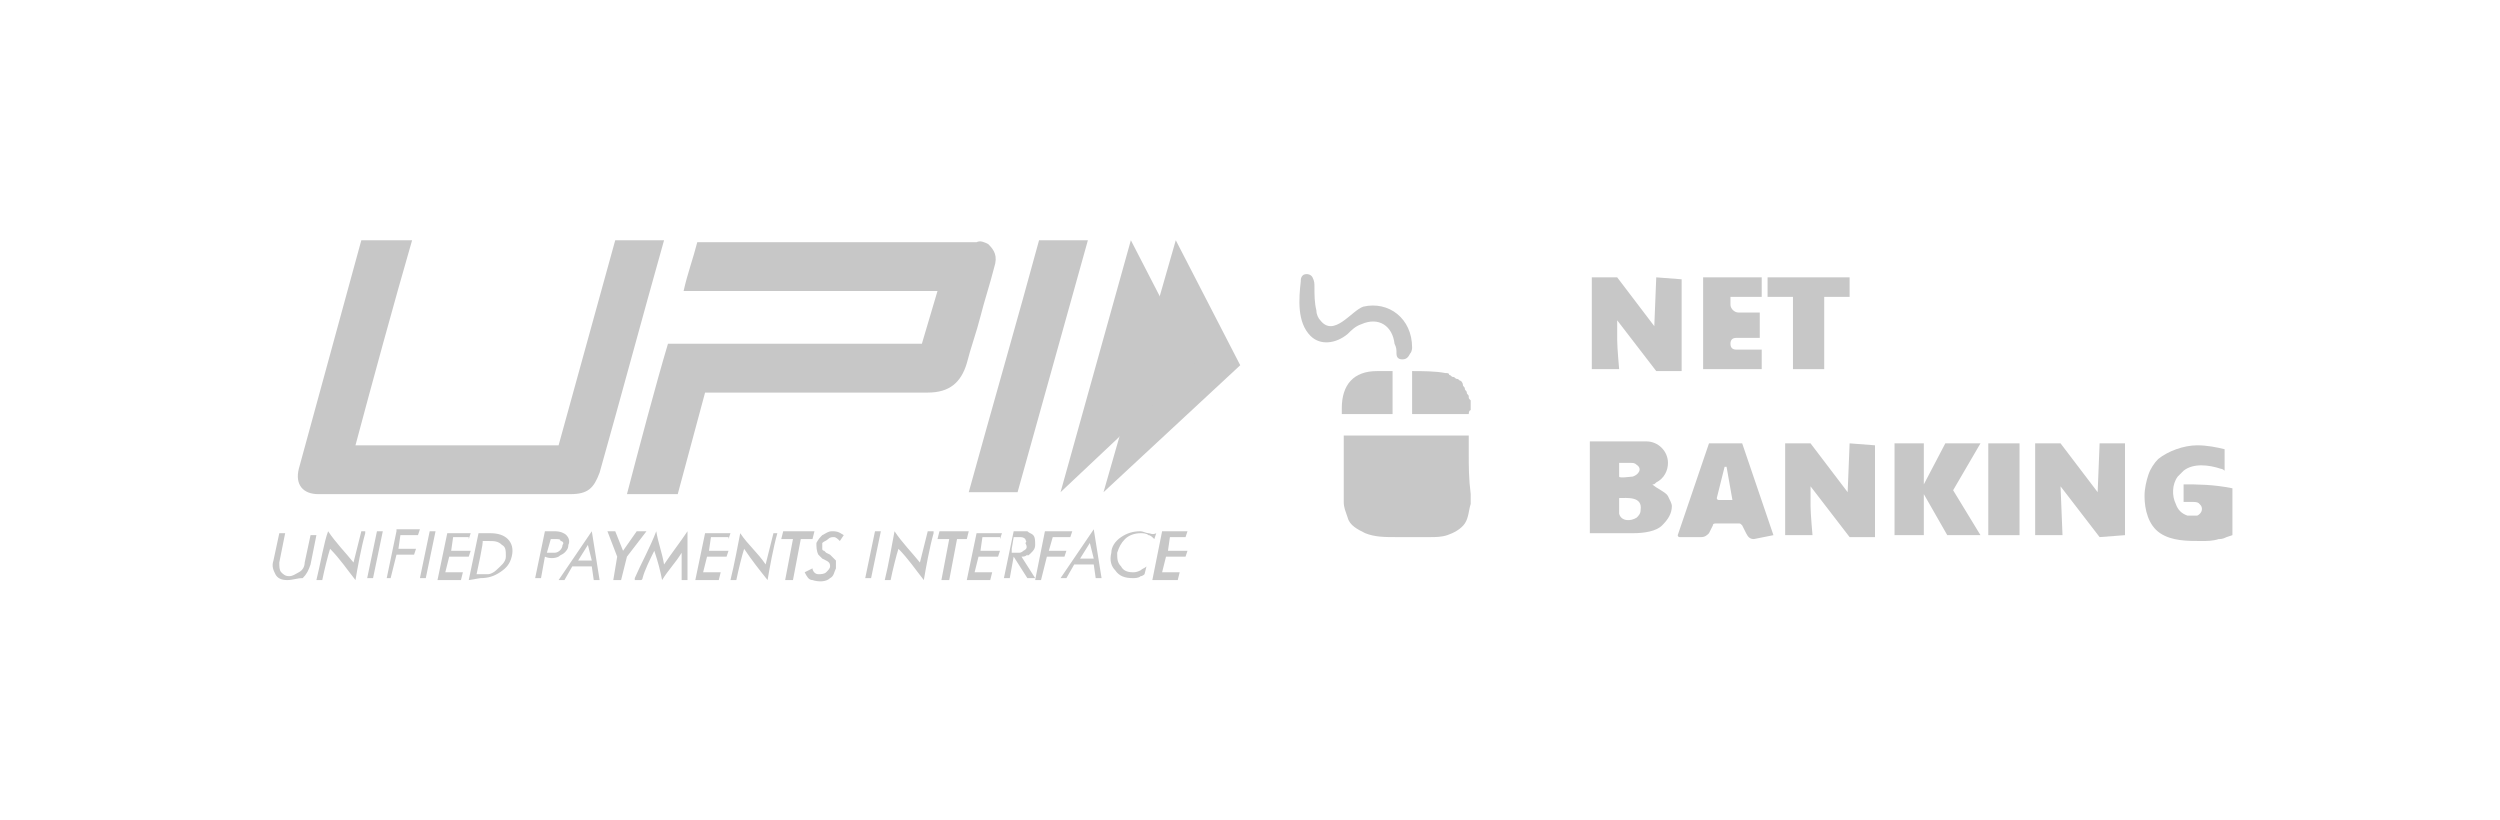 <?xml version="1.0" encoding="utf-8"?>
<!-- Generator: Adobe Illustrator 24.2.1, SVG Export Plug-In . SVG Version: 6.00 Build 0)  -->
<svg version="1.1" id="Layer_1" xmlns="http://www.w3.org/2000/svg" xmlns:xlink="http://www.w3.org/1999/xlink" x="0px" y="0px"
	 viewBox="0 0 128 42" style="enable-background:new 0 0 128 42;" xml:space="preserve">
<style type="text/css">
	.st0{fill:#C7C7C7;}
</style>
<g>
	<polygon class="st0" points="60.2,12.3 56.5,25.2 63.5,18.7 	"/>
	<polygon class="st0" points="57.9,12.3 54.3,25.2 61.2,18.7 	"/>
	<path class="st0" d="M31.5,12.3l-2.9,10.5l-10.4,0c0.8-3,2-7.4,2.9-10.5c-0.9,0-1.9,0-2.6,0L15.3,24c-0.2,0.8,0.2,1.3,1,1.3
		c4.3,0,8.5,0,12.9,0c0.9,0,1.2-0.3,1.5-1.1c1.1-3.9,2.2-8,3.3-11.9L31.5,12.3z"/>
	<path class="st0" d="M50.6,12.5c-0.2-0.1-0.4-0.2-0.6-0.1c-0.1,0-0.1,0-0.2,0c-4.7,0-9.4,0-14.1,0c-0.2,0.8-0.5,1.6-0.7,2.5l13,0
		l-0.8,2.7l-13,0c-0.6,2-1.5,5.4-2.1,7.7c0.9,0,1.9,0,2.6,0c0.4-1.5,1.4-5.2,1.4-5.2l11.4,0c1.1,0,1.7-0.5,2-1.5
		c0.2-0.8,0.5-1.6,0.7-2.4c0.2-0.8,0.5-1.7,0.7-2.5C51.1,13.1,50.9,12.8,50.6,12.5z"/>
	<path class="st0" d="M53.2,12.3c-1,3.7-2.5,8.9-3.6,12.9c0.8,0,1.7,0,2.5,0l3.6-12.9C54.8,12.3,53.6,12.3,53.2,12.3z"/>
	<g>
		<path class="st0" d="M58.8,27.3c-0.1,0-0.3-0.1-0.4-0.1c-0.4,0-0.7,0.1-1,0.3c-0.3,0.2-0.5,0.5-0.5,0.8c-0.1,0.4,0,0.7,0.2,0.9
			c0.2,0.3,0.5,0.4,0.9,0.4c0.1,0,0.3,0,0.4-0.1c0.1,0,0.2-0.1,0.2-0.1l0.1-0.4c-0.1,0.1-0.2,0.1-0.3,0.2c-0.2,0.1-0.3,0.1-0.4,0.1
			c-0.3,0-0.5-0.1-0.6-0.3c-0.2-0.2-0.2-0.4-0.2-0.7c0.1-0.3,0.2-0.5,0.4-0.7c0.2-0.2,0.5-0.3,0.8-0.3c0.1,0,0.3,0,0.4,0.1
			c0.1,0,0.2,0.1,0.3,0.2l0.1-0.3C59,27.4,58.9,27.3,58.8,27.3z"/>
		<path class="st0" d="M14.7,29.7c-0.3,0-0.5-0.1-0.6-0.3C14,29.2,13.9,29,14,28.7l0.3-1.4h0.3l-0.3,1.5c0,0.2,0,0.4,0.1,0.5
			c0.1,0.1,0.2,0.2,0.4,0.2c0.2,0,0.3-0.1,0.5-0.2c0.2-0.1,0.3-0.3,0.3-0.5l0.3-1.4h0.3l-0.3,1.5c-0.1,0.3-0.2,0.5-0.4,0.7
			C15.2,29.6,15,29.7,14.7,29.7z"/>
		<path class="st0" d="M19.3,27.2l-0.5,2.4h0.3l0.5-2.4H19.3z"/>
		<path class="st0" d="M22,27.2l-0.5,2.4h0.3l0.5-2.4H22z"/>
		<path class="st0" d="M44.8,27.2l-0.5,2.4h0.3l0.5-2.4H44.8z"/>
		<path class="st0" d="M20.3,27.2l-0.5,2.4H20l0.3-1.2h0.9l0.1-0.3h-0.9l0.1-0.7h0.9l0,0l0.1-0.3H20.3z"/>
		<path class="st0" d="M53.5,27.2L53,29.7h0.3l0.3-1.2h0.9l0.1-0.3h-0.9l0.2-0.7h0.9l0,0l0.1-0.3H53.5z"/>
		<path class="st0" d="M37.3,27.6l0.1-0.3h-1.3l-0.5,2.4h1.2l0.1-0.4H36l0.2-0.8h1l0.1-0.3h-1l0.1-0.7H37.3z"/>
		<path class="st0" d="M51.2,27.6l0.1-0.3h-1.3l-0.5,2.4h1.2l0.1-0.4h-0.9l0.2-0.8h1l0.1-0.3h-1l0.1-0.7H51.2z"/>
		<path class="st0" d="M24,27.6l0.1-0.3h-1.2l-0.5,2.4h1.2l0.1-0.4h-0.9l0.2-0.8h1l0.1-0.3h-1l0.1-0.7H24z"/>
		<path class="st0" d="M24,29.7l0.5-2.4h0.6c0.4,0,0.7,0.1,0.9,0.3c0.2,0.2,0.3,0.5,0.2,0.9c-0.1,0.4-0.3,0.6-0.6,0.8
			c-0.3,0.2-0.6,0.3-1,0.3L24,29.7z M24.4,29.4c0.2,0,0.4,0,0.6,0c0.1,0,0.3-0.1,0.4-0.2c0.2-0.2,0.5-0.4,0.5-0.7
			c0-0.3,0-0.5-0.2-0.6c-0.2-0.2-0.4-0.2-0.7-0.2h-0.3C24.8,27.6,24.4,29.4,24.4,29.4z"/>
		<path class="st0" d="M29,27.4c-0.1-0.1-0.3-0.2-0.6-0.2h-0.5l-0.5,2.4h0.3l0.2-1.1c0.2,0.1,0.5,0.1,0.7,0c0.1-0.1,0.2-0.1,0.3-0.2
			c0.1-0.1,0.2-0.2,0.2-0.4C29.2,27.7,29.1,27.5,29,27.4z M28.8,27.9c0,0.2-0.2,0.4-0.4,0.4c-0.1,0-0.4,0-0.4,0l0.2-0.7h0.2
			c0.2,0,0.3,0,0.3,0.1C28.8,27.7,28.9,27.8,28.8,27.9z"/>
		<path class="st0" d="M52.8,28.3c0.1-0.1,0.2-0.2,0.2-0.4c0-0.2,0-0.4-0.1-0.5c-0.1-0.1-0.2-0.1-0.3-0.2c-0.1,0-0.2,0-0.2,0h-0.5
			l-0.5,2.4h0.3l0.2-1.1l0.7,1.1h0.4l-0.7-1.1c0.1,0,0.2,0,0.3-0.1C52.6,28.5,52.7,28.4,52.8,28.3z M52.4,28.2
			c-0.1,0.1-0.2,0.1-0.2,0.1c-0.1,0-0.4,0-0.4,0l0-0.2l0.1-0.6h0.2c0,0,0.1,0,0.1,0c0.1,0,0.2,0,0.3,0.1c0,0,0,0,0,0
			c0,0.1,0.1,0.1,0,0.2C52.6,28,52.6,28.1,52.4,28.2C52.4,28.2,52.4,28.2,52.4,28.2z"/>
		<path class="st0" d="M30.3,27.2l-1.7,2.5h0.3l0.4-0.7l1,0l0.1,0.7l0.3,0L30.3,27.2z M29.6,28.7l0.5-0.8l0.2,0.8H29.6z"/>
		<path class="st0" d="M56,27.1l-1.7,2.5h0.3l0.4-0.7l1,0l0.1,0.7l0.3,0L56,27.1z M55.3,28.6l0.5-0.8l0.2,0.8H55.3z"/>
		<path class="st0" d="M31.4,29.7l0.2-1.2l-0.5-1.3l0.4,0l0.4,1l0.7-1l0.5,0l-1,1.3l-0.3,1.2H31.4z"/>
		<path class="st0" d="M40.2,29.7l0.4-2.1h-0.6l0.1-0.4h1.6l-0.1,0.4H41l-0.4,2.1H40.2z"/>
		<path class="st0" d="M34.9,29.7c0-0.4,0-1,0-1.4c-0.3,0.5-0.7,0.9-1,1.4c-0.1-0.5-0.2-0.9-0.4-1.5c-0.2,0.4-0.5,1-0.6,1.4
			c0,0,0,0.1-0.1,0.1h-0.3c0,0,0,0,0-0.1c0.3-0.7,0.8-1.6,1.1-2.4c0.1,0.6,0.3,1.1,0.4,1.7c0.4-0.6,0.8-1.1,1.2-1.7
			c0,0.8,0,1.8,0,2.5H34.9z"/>
		<path class="st0" d="M39.8,27.3c-0.2,0.7-0.4,1.8-0.5,2.4c-0.4-0.5-0.8-1-1.2-1.6c-0.1,0.3-0.3,1.1-0.4,1.6h-0.3
			c0.2-0.8,0.4-1.9,0.5-2.4c0.4,0.6,0.9,1,1.3,1.6c0.1-0.4,0.3-1.2,0.4-1.6H39.8z"/>
		<path class="st0" d="M48.2,29.7l0.4-2.1h-0.6l0.1-0.4h1.5l-0.1,0.4H49l-0.4,2.1H48.2z"/>
		<path class="st0" d="M18.7,27.3c-0.2,0.7-0.4,1.8-0.5,2.4c-0.4-0.5-0.8-1.1-1.3-1.6c-0.1,0.3-0.3,1.1-0.4,1.6h-0.3
			c0.2-0.8,0.4-2,0.6-2.5c0.4,0.6,0.9,1.1,1.3,1.6c0.1-0.4,0.3-1.2,0.4-1.6H18.7z"/>
		<path class="st0" d="M47.8,27.3c-0.2,0.7-0.4,1.8-0.5,2.4c-0.4-0.5-0.8-1.1-1.3-1.6c-0.1,0.3-0.3,1.1-0.4,1.6h-0.3
			c0.2-0.8,0.4-2,0.5-2.5c0.4,0.6,0.9,1.1,1.3,1.6c0.1-0.4,0.3-1.2,0.4-1.6H47.8z"/>
		<path class="st0" d="M42.4,27.6c0.1-0.1,0.2-0.1,0.3-0.1c0.1,0,0.2,0.1,0.3,0.2l0.2-0.3c-0.3-0.2-0.4-0.2-0.6-0.2
			c-0.2,0-0.3,0.1-0.5,0.2c-0.1,0.1-0.2,0.2-0.3,0.4c0,0.2,0,0.4,0.1,0.6c0,0,0.1,0.1,0.1,0.1l0.1,0.1l0.2,0.1
			c0.2,0.1,0.2,0.2,0.2,0.3c0,0.1-0.1,0.2-0.2,0.3c-0.1,0.1-0.3,0.1-0.4,0.1c-0.2,0-0.3-0.2-0.3-0.3c0,0-0.4,0.2-0.4,0.2
			c0.1,0.2,0.2,0.4,0.4,0.4c0.3,0.1,0.7,0.1,0.9-0.1c0.2-0.1,0.2-0.3,0.3-0.5c0-0.1,0-0.3,0-0.4c-0.1-0.1-0.2-0.2-0.3-0.3l-0.2-0.1
			l-0.1-0.1c0,0-0.1,0-0.1-0.1c0,0,0,0,0-0.1c0-0.1,0-0.1,0-0.2C42.2,27.7,42.3,27.7,42.4,27.6z"/>
		<path class="st0" d="M60.7,27.5l0.1-0.3h-1.3L59,29.7l1.3,0l0.1-0.4h-0.9l0.2-0.8h1l0.1-0.3h-1l0.1-0.7H60.7z"/>
	</g>
	<g>
		<path class="st0" d="M75.2,23.2c0-0.3,0-0.6,0-0.9h-6.4c0,0.3,0,0.6,0,0.9v0.1c0,0.6,0,1.3,0,1.9c0,0.2,0,0.4,0,0.5
			c0,0.3,0.1,0.5,0.2,0.8c0.1,0.4,0.5,0.6,0.9,0.8c0.5,0.2,1,0.2,1.6,0.2c0.6,0,1.1,0,1.7,0c0.3,0,0.6,0,0.9-0.1
			c0.3-0.1,0.7-0.3,0.9-0.6c0.2-0.3,0.2-0.7,0.3-1c0-0.2,0-0.4,0-0.5C75.2,24.5,75.2,23.9,75.2,23.2C75.2,23.2,75.2,23.2,75.2,23.2z
			"/>
		<path class="st0" d="M72.3,17.8c0,0,0,0.2-0.1,0.3c-0.1,0.2-0.2,0.3-0.4,0.3c-0.2,0-0.3-0.1-0.3-0.3c0-0.2,0-0.3-0.1-0.5
			c-0.1-0.9-0.8-1.4-1.7-1c-0.3,0.1-0.5,0.3-0.7,0.5c-0.6,0.5-1.4,0.6-1.9,0.1c-0.7-0.7-0.6-1.9-0.5-2.8c0-0.1,0-0.2,0.1-0.3
			c0.1-0.1,0.4-0.1,0.5,0.1c0.1,0.2,0.1,0.3,0.1,0.5c0,0.4,0,0.8,0.1,1.2c0,0.2,0.1,0.4,0.2,0.5c0.7,0.9,1.6-0.5,2.2-0.7
			C71.1,15.4,72.3,16.3,72.3,17.8z"/>
		<path class="st0" d="M75.2,21.2c0,0-1.4,0-1.4,0c-0.3,0-1,0-1.5,0c0-0.6,0-1.5,0-2.2c0.5,0,1.2,0,1.7,0.1c0.1,0,0.2,0,0.2,0.1
			c0.1,0,0.1,0.1,0.2,0.1c0.1,0,0.1,0.1,0.2,0.1c0.1,0,0.1,0.1,0.2,0.1c0,0,0.1,0.1,0.1,0.2c0,0.1,0.1,0.1,0.1,0.2
			c0,0.1,0.1,0.1,0.1,0.2c0,0.1,0.1,0.1,0.1,0.2c0,0.1,0,0.1,0.1,0.2c0,0,0,0.1,0,0.1c0,0,0,0.1,0,0.1c0,0,0,0.1,0,0.1
			c0,0.1,0,0.2,0,0.2C75.2,21,75.2,21.2,75.2,21.2z"/>
		<path class="st0" d="M71.3,21.2c-0.4,0-1,0-1.3,0c-0.2,0-0.8,0-1.3,0c0-0.1,0-0.3,0-0.3c0-1.2,0.6-1.9,1.8-1.9c0.1,0,0.5,0,0.8,0
			C71.3,19.6,71.3,20.5,71.3,21.2z"/>
	</g>
	<path class="st0" d="M94.7,22.7l-0.1,2.5l-1.9-2.5l-1.3,0l0,4.7l1.4,0c0,0-0.1-1.1-0.1-1.5c0-0.3,0-1,0-1l2,2.6l1.3,0l0-4.7
		L94.7,22.7z"/>
	<polygon class="st0" points="107.5,22.7 107.4,25.2 105.5,22.7 104.2,22.7 104.2,27.4 105.6,27.4 105.5,24.9 107.5,27.5 
		108.8,27.4 108.8,22.7 	"/>
	<path class="st0" d="M84.8,14.2l-0.1,2.5l-1.9-2.5l-1.3,0l0,4.7l1.4,0c0,0-0.1-1.1-0.1-1.5c0-0.3,0-1,0-1l2,2.6l1.3,0l0-4.7
		L84.8,14.2z"/>
	<path class="st0" d="M90.2,17.9l0,1l-3,0l0-4.7l3,0l0,1l-1.6,0l0,0.4c0,0.2,0.2,0.4,0.4,0.4l1.1,0l0,1.3l-1.2,0
		c-0.2,0-0.3,0.1-0.3,0.3l0,0c0,0.2,0.1,0.3,0.3,0.3L90.2,17.9z"/>
	<path class="st0" d="M94.7,14.2l0,1l-1.3,0l0,3.7l-1.6,0l0-3.7l-1.3,0l0-1L94.7,14.2z"/>
	<path class="st0" d="M90.8,27.4l-1.6-4.7l-1.7,0l-1.6,4.7c0,0,0,0.1,0.1,0.1l1.1,0c0.2,0,0.3-0.1,0.4-0.2l0.2-0.4
		c0-0.1,0.1-0.1,0.2-0.1l1.1,0c0.1,0,0.1,0,0.2,0.1l0.2,0.4c0.1,0.2,0.2,0.3,0.4,0.3L90.8,27.4C90.8,27.5,90.8,27.4,90.8,27.4z
		 M88.7,25.6l-0.7,0c0,0-0.1,0-0.1-0.1l0.4-1.6c0,0,0.1,0,0.1,0L88.7,25.6C88.8,25.6,88.8,25.6,88.7,25.6z"/>
	<polygon class="st0" points="100,25.1 101.4,22.7 99.6,22.7 98.5,24.8 98.5,22.7 97,22.7 97,27.4 98.5,27.4 98.5,25.3 99.7,27.4 
		101.4,27.4 	"/>
	<path class="st0" d="M103.4,22.7l0,4.7l-1.6,0l0-4.7L103.4,22.7z"/>
	<path class="st0" d="M111.8,24.8c0,0.3,0,0.6,0,0.9c0.2,0,0.3,0,0.5,0c0.3,0,0.3,0.1,0.4,0.2c0.1,0.2,0,0.4-0.2,0.5
		c-0.2,0-0.4,0-0.5,0c-0.3-0.1-0.5-0.3-0.6-0.6c-0.2-0.4-0.2-1,0.1-1.4c0.1-0.1,0.2-0.2,0.3-0.3c0.5-0.4,1.3-0.3,1.9-0.1
		c0,0,0.1,0,0.2,0.1l0-1.1c-0.4-0.1-0.9-0.2-1.4-0.2c-0.7,0-1.5,0.3-2,0.7c-0.2,0.2-0.4,0.5-0.5,0.8c-0.1,0.3-0.2,0.7-0.2,1.1
		c0,0.7,0.2,1.5,0.8,1.9c0.6,0.4,1.4,0.4,2.1,0.4c0.3,0,0.6,0,0.9-0.1c0.1,0,0.2,0,0.4-0.1c0,0,0.3-0.1,0.3-0.1c0-0.8,0-1.6,0-2.4
		C113.3,24.8,112.5,24.8,111.8,24.8z"/>
	<path class="st0" d="M85.4,25.4c-0.1-0.2-0.6-0.4-0.8-0.6c0.1,0,0.1,0,0.2-0.1c0.4-0.2,0.6-0.6,0.6-1c0-0.6-0.5-1.1-1.1-1.1l-2.9,0
		l0,4.7l2.2,0c0.6,0,1.2-0.1,1.5-0.4c0.3-0.3,0.5-0.6,0.5-1C85.6,25.8,85.5,25.6,85.4,25.4z M82.9,23.7l0.6,0c0.1,0,0.2,0,0.3,0.1
		c0.3,0.2,0.1,0.5-0.2,0.6c-0.1,0-0.7,0.1-0.7,0C82.9,24.5,82.9,23.7,82.9,23.7z M84,26.1c0,0.2-0.1,0.3-0.2,0.4
		c-0.3,0.2-0.8,0.2-0.9-0.2c0-0.1,0-0.8,0-0.8C83.3,25.5,84.1,25.4,84,26.1z"/>
</g>
</svg>
